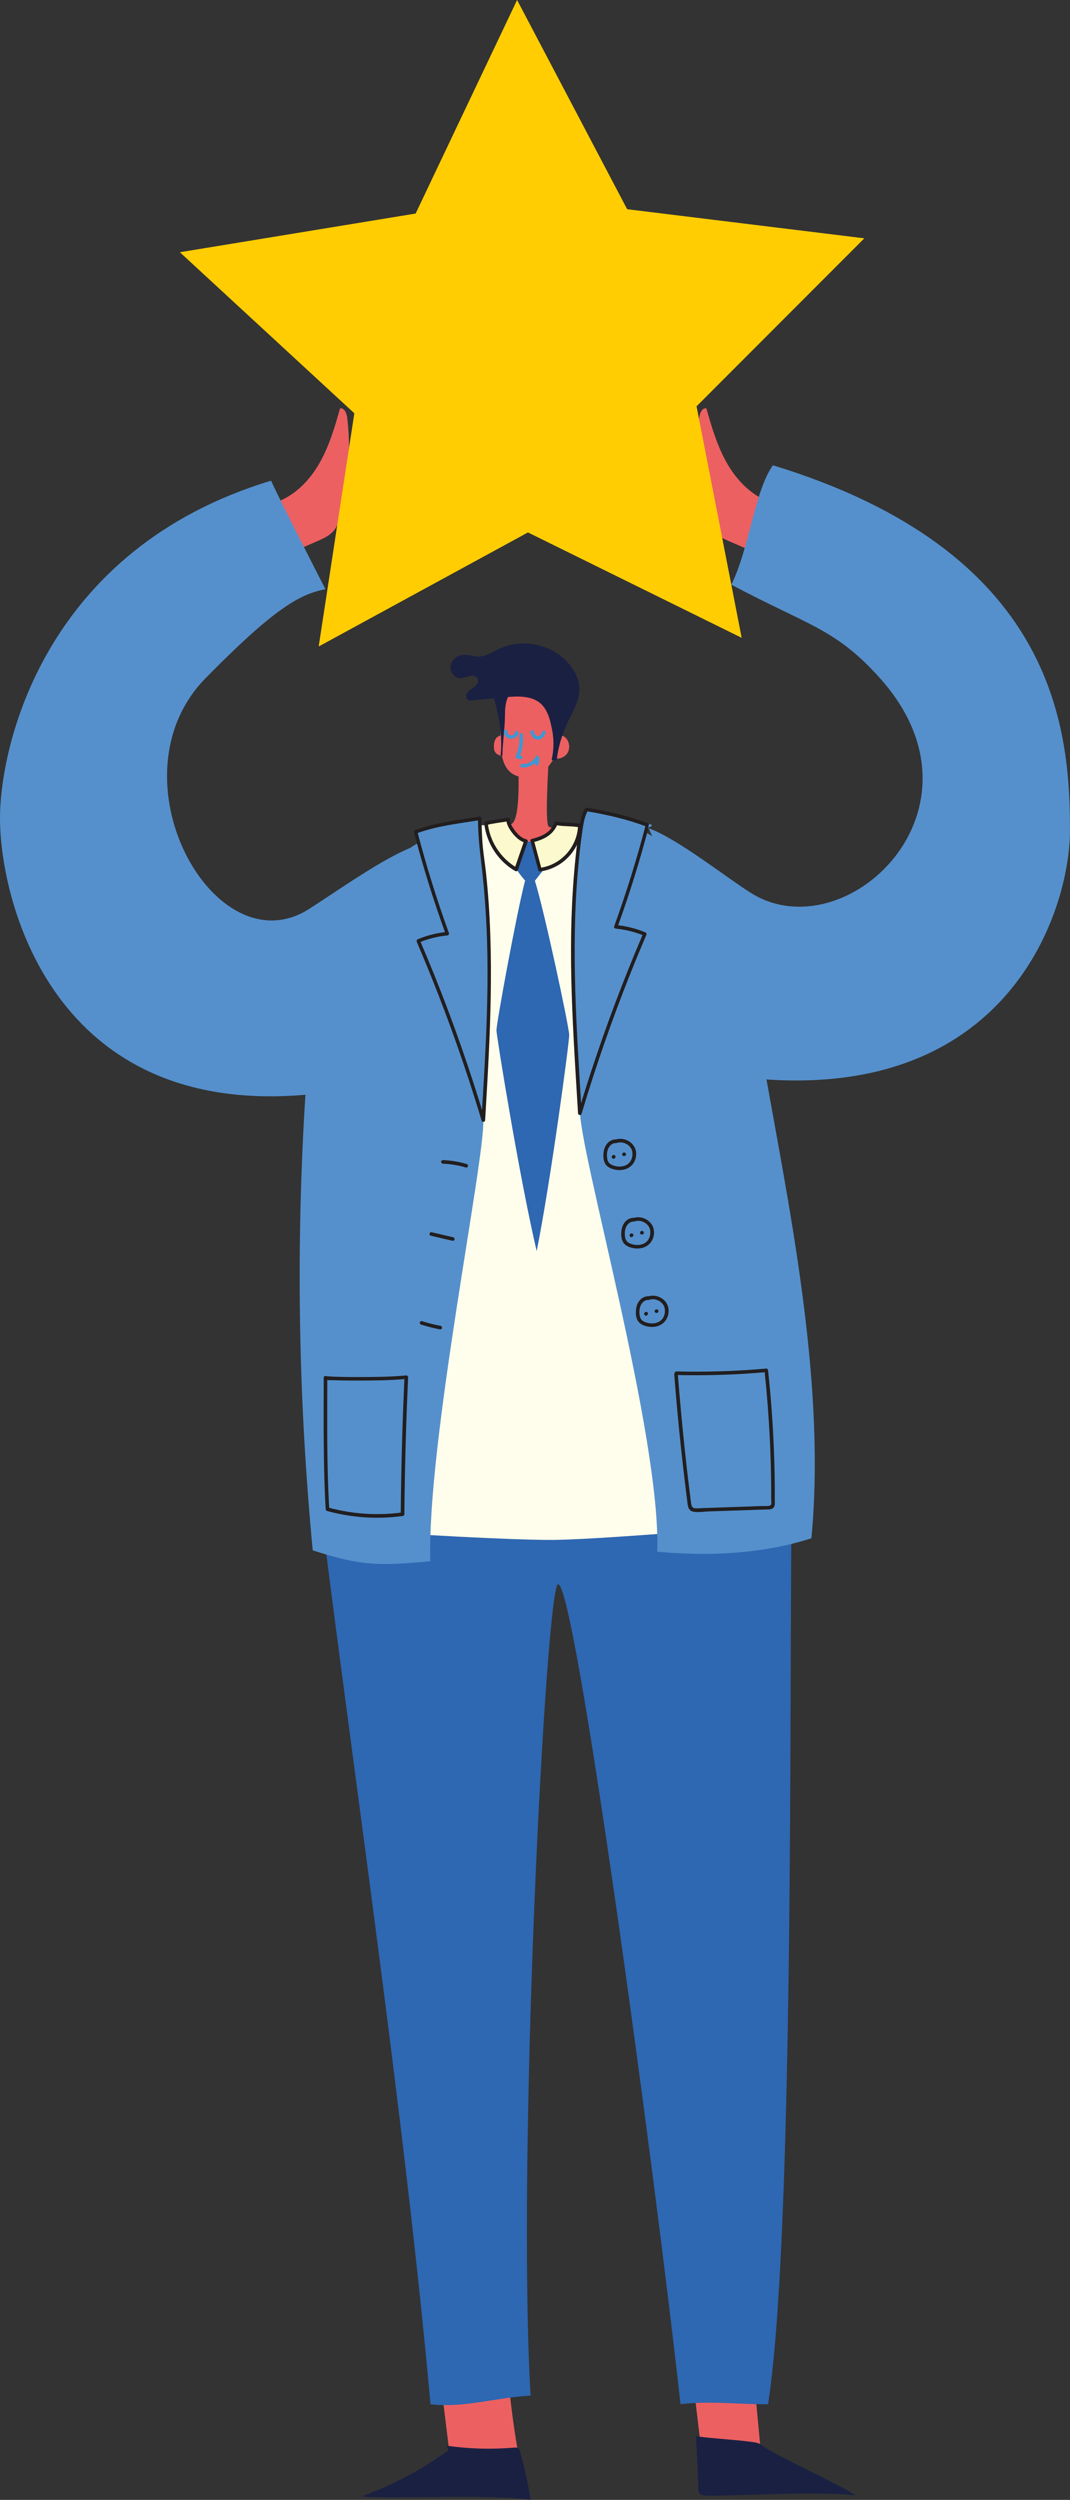 <svg width="155" height="362" viewBox="0 0 155 362" fill="none" xmlns="http://www.w3.org/2000/svg">
<rect x="0" y="0" width="155" height="362" fill="#333333" stroke="none"/>
<g clip-path="url(#clip0_222_29227)">
<path d="M111.982 72.86C109.178 72.015 106.935 69.824 105.446 67.307C103.956 64.79 103.119 61.947 102.324 59.129C101.679 59.037 101.361 59.865 101.286 60.509C100.717 65.292 101.077 70.176 102.324 74.825C102.5 75.477 102.701 76.146 103.102 76.69C103.722 77.526 104.718 77.978 105.68 78.396C106.467 78.739 107.253 79.081 108.04 79.416C108.182 79.474 108.333 79.541 108.484 79.525C108.76 79.491 108.936 79.215 109.07 78.964C110.158 76.89 111.246 74.825 112.325 72.751" fill="#ED6061"/>
<path d="M39.603 72.86C42.407 72.015 44.65 69.824 46.14 67.307C47.63 64.79 48.467 61.947 49.262 59.129C49.906 59.037 50.224 59.865 50.3 60.509C50.869 65.292 50.509 70.176 49.253 74.825C49.078 75.477 48.877 76.146 48.475 76.69C47.856 77.526 46.86 77.978 45.897 78.396C45.111 78.739 44.324 79.081 43.537 79.416C43.395 79.474 43.244 79.541 43.093 79.525C42.817 79.491 42.642 79.215 42.508 78.964C41.42 76.89 40.332 74.825 39.252 72.751" fill="#ED6061"/>
<path d="M63.539 342.382C64.033 346.404 64.527 350.418 65.012 354.441C65.029 354.574 65.046 354.708 65.129 354.817C65.246 354.967 65.456 354.992 65.648 355.018C67.121 355.168 68.611 355.319 70.084 355.168C71.758 355.001 73.515 354.474 75.047 355.151C74.243 350.51 73.683 345.827 73.381 341.128C70.176 341.504 66.962 341.889 63.757 342.265C63.924 342.307 64.091 342.349 64.267 342.391" fill="#ED6061"/>
<path d="M99.821 339.982C100.339 344.314 100.858 348.637 101.369 352.969C101.386 353.094 101.402 353.228 101.486 353.328C101.586 353.445 101.754 353.479 101.913 353.496C104.625 353.855 107.37 353.989 110.106 353.897C109.688 349.415 109.261 344.941 108.843 340.459C108.826 340.25 108.776 339.991 108.567 339.915C108.441 339.865 108.299 339.915 108.165 339.974C105.453 341.036 102.524 341.546 99.611 341.462" fill="#ED6061"/>
<path d="M45.94 214.507C51.028 255.658 58.661 306.868 62.36 348.161C67.499 348.687 71.181 347.266 76.864 346.898C74.83 312.078 79.09 230.028 80.823 229.426C83.233 228.589 94.691 313.115 98.582 348.152C102.734 347.625 107.077 348.194 111.262 348.152C115.505 320.766 114.099 225.922 114.853 210.652C101.955 209.599 90.046 208.654 77.341 211.137C73.843 211.823 70.395 212.776 66.871 213.37C59.975 214.541 52.852 214.323 46.04 212.743" fill="#2E67B2"/>
<path d="M75.006 109.453C75.123 111.293 75.424 118.283 74.211 119.237C73.483 119.805 72.504 119.906 71.591 120.048C68.202 120.575 64.971 122.046 62.352 124.262C66.201 125.5 70.344 125.324 74.378 125.132C79.776 124.873 85.175 124.614 90.573 124.363C89.644 122.741 87.619 122.189 85.811 121.712C83.685 121.143 81.584 120.483 79.517 119.713C78.889 119.479 79.425 111.201 79.559 108.424" fill="#ED6061"/>
<path d="M116.024 220.436C115.698 205.827 111.547 137.408 100.148 126.654C94.683 121.503 89.469 120.951 82.087 119.563C80.965 121.511 78.764 122.791 76.513 122.791C74.261 122.791 72.052 121.536 70.922 119.596C67.097 118.743 58.134 123.242 54.284 127.867C50.442 132.491 49.162 136.321 47.337 142.041C42.86 156.064 45.454 212.877 45.94 221.281C45.94 221.281 72.211 223.087 80.388 222.987C88.565 222.886 116.024 220.428 116.024 220.428V220.436Z" fill="#FFFDEB"/>
<path d="M80.062 100.581C80.012 99.443 79.032 98.482 77.919 98.256C76.806 98.03 75.626 98.448 74.756 99.184C72.488 101.099 72.421 104.503 72.538 107.471C72.596 108.968 72.714 110.615 73.776 111.677C75.341 113.241 78.212 112.547 79.585 110.808C80.957 109.068 81.183 106.71 81.192 104.503C81.192 102.947 81.075 101.275 80.095 100.071" fill="#ED6061"/>
<path d="M73.265 106.76C72.955 106.376 72.302 106.443 71.959 106.802C71.616 107.162 71.532 107.688 71.549 108.182C71.557 108.424 71.591 108.667 71.708 108.876C72.051 109.47 72.88 109.503 73.558 109.47C73.691 109.47 73.85 109.445 73.942 109.344C74.06 109.21 74.018 109.01 73.968 108.842C73.733 108.082 73.507 107.321 73.273 106.551" fill="#ED6061"/>
<path d="M80.002 107.036C80.236 106.334 81.299 106.284 81.86 106.769C82.529 107.346 82.655 108.458 82.119 109.169C81.583 109.879 80.479 110.072 79.742 109.587C79.809 108.625 79.876 107.672 79.935 106.71" fill="#ED6061"/>
<path d="M79.902 105.314C80.262 106.869 80.27 108.5 79.902 110.055C80.144 110.072 80.387 110.097 80.63 110.114C80.864 108.199 81.408 106.325 82.237 104.586C82.965 103.056 83.927 101.542 83.927 99.845C83.927 98.523 83.333 97.252 82.496 96.224C80.144 93.347 75.767 92.344 72.403 93.916C71.357 94.409 70.336 95.129 69.181 95.078C68.603 95.053 68.043 94.827 67.465 94.802C66.536 94.76 65.557 95.329 65.306 96.232C65.055 97.127 65.749 98.214 66.687 98.222C67.147 98.222 67.565 97.997 68.009 97.896C68.453 97.796 69.022 97.888 69.206 98.298C69.382 98.699 69.114 99.159 68.771 99.427C68.436 99.703 68.017 99.887 67.749 100.229C67.482 100.572 67.448 101.166 67.825 101.367C68.009 101.467 68.227 101.45 68.427 101.425C70.009 101.275 71.599 101.124 73.181 100.965C75.073 100.781 77.257 100.706 78.546 102.103C79.316 102.93 79.684 104.185 79.893 105.297" fill="#1A2042"/>
<path d="M71.549 101.141C72.202 103.374 72.838 106.359 72.52 109.369C72.662 109.369 72.478 109.369 72.779 109.453C72.804 107.513 73.122 105.656 73.147 103.708C73.156 102.755 73.181 101.76 73.608 100.907" fill="#1A2042"/>
<path d="M72.989 105.916C72.989 106.116 73.056 106.317 73.165 106.484C73.274 106.652 73.433 106.794 73.609 106.877C73.701 106.919 73.793 106.953 73.885 106.969C74.01 106.986 74.128 106.986 74.253 106.969C74.454 106.936 74.638 106.827 74.78 106.702C74.948 106.56 75.073 106.351 75.115 106.133C75.132 106.066 75.124 105.999 75.09 105.933C75.057 105.882 74.998 105.824 74.931 105.815C74.805 105.79 74.638 105.857 74.613 105.999C74.605 106.05 74.588 106.1 74.571 106.15L74.596 106.091C74.571 106.158 74.529 106.217 74.487 106.275L74.529 106.225C74.487 106.284 74.429 106.334 74.379 106.376L74.429 106.334C74.37 106.384 74.303 106.418 74.228 106.451L74.287 106.426C74.22 106.451 74.153 106.476 74.077 106.484H74.144C74.077 106.484 74.019 106.484 73.952 106.476H74.019C73.952 106.476 73.885 106.459 73.826 106.434L73.885 106.459C73.818 106.434 73.759 106.392 73.701 106.351L73.751 106.392C73.692 106.342 73.634 106.292 73.592 106.234L73.634 106.284C73.592 106.225 73.55 106.167 73.525 106.1L73.55 106.158C73.525 106.091 73.5 106.024 73.492 105.949V106.016C73.492 106.016 73.492 105.958 73.492 105.924C73.492 105.79 73.374 105.657 73.232 105.665C73.09 105.673 72.973 105.782 72.973 105.924L72.989 105.916Z" fill="#4097D2"/>
<path d="M76.83 106.083C76.947 106.459 77.148 106.852 77.525 107.02C77.725 107.112 77.951 107.145 78.169 107.078C78.362 107.02 78.537 106.903 78.671 106.752C78.822 106.585 78.931 106.392 79.031 106.192C79.09 106.066 79.065 105.907 78.939 105.841C78.822 105.782 78.646 105.807 78.588 105.932C78.554 106.008 78.512 106.083 78.47 106.15C78.445 106.183 78.428 106.225 78.403 106.259C78.395 106.275 78.378 106.292 78.37 106.309C78.37 106.309 78.362 106.326 78.353 106.334C78.345 106.342 78.32 106.376 78.353 106.342C78.353 106.342 78.336 106.359 78.336 106.367C78.32 106.384 78.311 106.392 78.295 106.409C78.269 106.434 78.236 106.459 78.211 106.484C78.186 106.509 78.228 106.476 78.228 106.468C78.228 106.468 78.211 106.484 78.203 106.484C78.186 106.493 78.169 106.501 78.161 106.518C78.127 106.543 78.085 106.56 78.052 106.576L78.111 106.551C78.052 106.576 78.002 106.593 77.943 106.593H78.01C77.96 106.593 77.91 106.593 77.859 106.585H77.926C77.868 106.585 77.809 106.568 77.759 106.551L77.817 106.576C77.759 106.551 77.709 106.526 77.659 106.493C77.633 106.476 77.642 106.484 77.675 106.509C77.675 106.509 77.659 106.501 77.65 106.493C77.642 106.484 77.625 106.476 77.617 106.468C77.592 106.451 77.575 106.426 77.558 106.401C77.55 106.384 77.533 106.376 77.525 106.359L77.55 106.392C77.55 106.392 77.541 106.376 77.533 106.367C77.516 106.342 77.499 106.317 77.483 106.284C77.449 106.225 77.424 106.167 77.391 106.108L77.416 106.167C77.382 106.091 77.357 106.016 77.341 105.941C77.299 105.807 77.156 105.715 77.022 105.757C76.888 105.799 76.796 105.941 76.838 106.075L76.83 106.083Z" fill="#4097D2"/>
<path d="M75.231 106.409C75.206 106.685 75.231 106.969 75.231 107.245C75.231 107.371 75.231 107.505 75.215 107.63C75.198 107.755 75.189 107.881 75.173 107.99C75.089 108.5 74.93 109.01 74.712 109.461C74.637 109.62 74.704 109.787 74.871 109.846C75.047 109.904 75.24 109.938 75.432 109.938C75.566 109.938 75.7 109.821 75.692 109.679C75.683 109.537 75.574 109.419 75.432 109.419C75.273 109.419 75.173 109.403 75.014 109.353L75.173 109.737C75.415 109.236 75.6 108.7 75.683 108.14C75.725 107.856 75.758 107.571 75.758 107.287C75.758 107.003 75.733 106.71 75.758 106.417C75.775 106.284 75.633 106.15 75.499 106.158C75.348 106.158 75.256 106.275 75.24 106.417L75.231 106.409Z" fill="#4097D2"/>
<path d="M75.626 111.15C76.379 111.192 77.149 110.874 77.668 110.331C77.818 110.18 77.944 110.005 78.053 109.821L77.576 109.762C77.576 109.762 77.592 109.821 77.584 109.821V109.796C77.584 109.796 77.584 109.812 77.584 109.829C77.584 109.863 77.584 109.904 77.584 109.938C77.584 110.013 77.584 110.088 77.584 110.155C77.584 110.155 77.584 110.222 77.584 110.18C77.584 110.139 77.584 110.197 77.584 110.205C77.584 110.247 77.567 110.281 77.559 110.323C77.542 110.398 77.517 110.465 77.492 110.532C77.442 110.657 77.542 110.824 77.676 110.849C77.827 110.883 77.944 110.808 77.994 110.665C78.12 110.331 78.145 109.971 78.078 109.62C78.061 109.52 77.952 109.445 77.86 109.436C77.76 109.419 77.651 109.47 77.601 109.562C77.559 109.637 77.517 109.704 77.467 109.771C77.467 109.779 77.45 109.787 77.45 109.796C77.425 109.838 77.45 109.779 77.459 109.779C77.459 109.779 77.425 109.812 77.425 109.821C77.4 109.854 77.366 109.888 77.341 109.921C77.283 109.98 77.224 110.038 77.166 110.097C77.132 110.122 77.099 110.147 77.073 110.18C77.065 110.189 77.032 110.205 77.09 110.172C77.09 110.172 77.073 110.18 77.073 110.189C77.057 110.206 77.032 110.222 77.015 110.231C76.881 110.323 76.73 110.406 76.58 110.473C76.538 110.49 76.588 110.473 76.597 110.473C76.597 110.473 76.571 110.481 76.563 110.481C76.546 110.481 76.529 110.498 76.513 110.498C76.471 110.515 76.429 110.532 76.387 110.54C76.312 110.565 76.228 110.582 76.144 110.599C76.103 110.607 76.044 110.599 76.002 110.624C76.002 110.624 76.069 110.624 76.019 110.624C76.011 110.624 75.994 110.624 75.986 110.624C75.96 110.624 75.935 110.624 75.91 110.624C75.818 110.624 75.718 110.624 75.617 110.624C75.483 110.624 75.349 110.749 75.358 110.883C75.358 111.033 75.475 111.134 75.617 111.142L75.626 111.15Z" fill="#4097D2"/>
<path d="M64.964 354.825C61.122 357.618 56.879 359.868 52.418 361.482C54.351 361.983 70.738 361.097 76.865 361.992C76.496 359.642 75.986 357.317 75.342 355.026C75.291 354.842 75.224 354.633 75.065 354.524C74.89 354.399 74.664 354.415 74.446 354.432C71.199 354.708 67.926 354.616 64.704 354.156" fill="#1A2042"/>
<path d="M100.834 352.802C100.951 355.335 101.06 357.869 101.177 360.403C101.185 360.67 101.211 360.963 101.411 361.139C101.554 361.264 101.746 361.306 101.93 361.339C103.604 361.624 118.811 360.604 123.984 361.381C120.879 359.358 114.016 356.431 110.743 354.365C110.501 354.215 110.291 353.997 110.024 353.872C109.705 353.721 109.346 353.671 108.994 353.621C106.182 353.236 103.646 353.17 100.834 352.785" fill="#1A2042"/>
<path d="M69.122 119.195C60.36 120.048 53.053 126.855 49.27 134.799C45.487 142.743 44.642 151.732 44.123 160.513C42.876 181.828 43.269 203.244 45.303 224.5C52.367 226.775 54.836 226.775 62.343 226.081C61.791 209.222 70.269 167.855 70.009 162.21C69.566 152.577 68.612 123.895 69.332 119.922" fill="#5590CC"/>
<path d="M69.508 118.492C66.646 118.961 62.938 119.421 60.227 120.449C61.524 125.433 63.055 130.35 64.813 135.192C63.365 135.326 61.942 135.677 60.603 136.245C64.236 144.708 67.374 153.38 70.01 162.202C70.839 148.237 71.6 136.722 69.709 122.866C69.584 121.946 69.5 119.488 69.5 118.492" fill="#5590CC"/>
<path d="M69.44 118.25C66.335 118.76 63.129 119.095 60.158 120.207C60.024 120.257 59.941 120.382 59.974 120.525C61.271 125.508 62.803 130.425 64.561 135.267L64.812 134.941C63.339 135.083 61.907 135.434 60.535 136.003C60.367 136.07 60.309 136.212 60.376 136.388C63.196 142.977 65.732 149.692 67.959 156.507C68.586 158.422 69.189 160.345 69.766 162.277C69.85 162.561 70.26 162.494 70.277 162.21C70.988 150.244 71.691 138.261 70.394 126.303C70.235 124.848 69.984 123.393 69.883 121.938C69.808 120.792 69.766 119.646 69.758 118.501C69.758 118.166 69.239 118.166 69.239 118.501C69.239 120.725 69.465 122.899 69.733 125.107C70.084 128.092 70.327 131.094 70.469 134.096C70.746 139.958 70.62 145.829 70.335 151.69C70.168 155.203 69.95 158.706 69.741 162.21L70.252 162.143C68.176 155.219 65.799 148.396 63.113 141.681C62.368 139.816 61.598 137.968 60.811 136.12L60.652 136.505C61.974 135.953 63.364 135.602 64.787 135.459C64.937 135.443 65.096 135.301 65.038 135.133C63.28 130.292 61.748 125.375 60.451 120.391L60.267 120.708C63.238 119.596 66.444 119.262 69.549 118.752C69.875 118.702 69.741 118.2 69.415 118.25H69.44Z" fill="#221E1F"/>
<path d="M84.907 117.598C93.67 118.451 100.977 125.258 104.76 133.202C108.542 141.146 109.865 149.859 111.43 158.522C114.845 177.48 119.573 201.487 117.54 222.753C110.476 225.027 102.717 225.395 95.21 224.701C95.763 207.843 83.752 166.266 84.012 160.621C84.456 150.988 85.41 122.306 84.69 118.334" fill="#5590CC"/>
<path d="M84.991 117.213C87.853 117.681 91.092 118.442 93.803 119.471C92.506 124.455 90.975 129.372 89.217 134.214C90.665 134.347 92.088 134.707 93.427 135.267C89.795 143.73 86.656 152.401 84.02 161.223C83.191 147.259 82.187 134.548 84.078 120.692C84.204 119.772 84.53 117.907 84.999 117.213" fill="#5590CC"/>
<path d="M84.923 117.464C87.911 117.957 90.89 118.651 93.736 119.722L93.552 119.404C92.254 124.388 90.723 129.305 88.965 134.147C88.907 134.322 89.066 134.456 89.216 134.473C90.647 134.615 92.028 134.966 93.351 135.518L93.192 135.133C90.363 141.731 87.827 148.454 85.592 155.278C84.956 157.226 84.345 159.183 83.751 161.148L84.262 161.215C83.55 149.341 82.671 137.433 83.76 125.55C83.91 123.894 84.086 122.239 84.329 120.591C84.479 119.538 84.622 118.25 85.207 117.33C85.392 117.046 84.94 116.787 84.755 117.071C84.228 117.89 84.069 118.969 83.91 119.914C83.684 121.244 83.542 122.598 83.4 123.936C83.082 126.922 82.889 129.924 82.789 132.926C82.596 138.913 82.805 144.909 83.124 150.888C83.308 154.333 83.525 157.77 83.734 161.215C83.751 161.499 84.161 161.575 84.245 161.282C86.287 154.458 88.63 147.718 91.267 141.104C92.028 139.189 92.815 137.282 93.627 135.393C93.702 135.225 93.644 135.083 93.468 135.008C92.095 134.439 90.664 134.088 89.191 133.946L89.442 134.272C91.2 129.43 92.731 124.513 94.029 119.529C94.071 119.387 93.978 119.262 93.845 119.212C91.007 118.141 88.028 117.447 85.032 116.954C84.705 116.904 84.563 117.397 84.898 117.456L84.923 117.464Z" fill="#221E1F"/>
<path d="M76.052 127.565C74.839 132.215 71.901 148.229 71.918 149.215C71.926 150.01 75.216 170.413 77.743 181.167C79.743 171.241 82.489 150.812 82.455 149.859C82.405 148.538 78.84 131.847 77.484 127.54" fill="#2E67B2"/>
<path d="M76.069 121.821C75.55 122.807 75.09 123.819 74.689 124.865C74.613 125.065 74.529 125.291 74.588 125.5C74.621 125.625 74.689 125.734 74.764 125.835C75.191 126.462 75.668 127.064 76.17 127.632C76.496 127.557 76.831 127.566 77.157 127.649C77.224 127.666 77.291 127.683 77.35 127.666C77.409 127.649 77.45 127.599 77.484 127.549C77.886 127.03 78.287 126.52 78.689 126.002C78.731 125.952 78.773 125.893 78.781 125.826C78.781 125.776 78.773 125.726 78.756 125.676C78.379 124.421 78.003 123.167 77.635 121.904C76.982 121.888 76.337 121.871 75.684 121.854" fill="#2E67B2"/>
<path d="M73.608 118.668C72.712 118.819 71.29 118.994 70.402 119.212C70.695 121.963 72.369 124.53 74.779 125.901C75.248 124.53 75.725 123.159 76.194 121.787C74.93 121.503 73.608 119.588 73.608 118.668Z" fill="#FCF9CE"/>
<path d="M73.541 118.426C72.47 118.601 71.39 118.718 70.336 118.969C70.235 118.994 70.135 119.111 70.143 119.22C70.386 121.436 71.457 123.535 73.114 125.023C73.583 125.45 74.093 125.818 74.646 126.136C74.796 126.219 74.972 126.136 75.031 125.977C75.499 124.605 75.977 123.234 76.445 121.862C76.487 121.737 76.395 121.578 76.261 121.545C75.583 121.386 75.031 120.842 74.621 120.307C74.278 119.864 73.867 119.237 73.859 118.668C73.859 118.334 73.332 118.334 73.34 118.668C73.349 119.387 73.8 120.09 74.219 120.633C74.696 121.244 75.34 121.854 76.119 122.038L75.935 121.72C75.466 123.092 74.989 124.463 74.52 125.835L74.905 125.676C73.097 124.639 71.708 122.924 71.047 120.951C70.855 120.391 70.729 119.805 70.662 119.212L70.469 119.463C71.524 119.212 72.604 119.095 73.675 118.919C73.817 118.894 73.892 118.727 73.859 118.601C73.817 118.451 73.675 118.401 73.541 118.417V118.426Z" fill="#221E1F"/>
<path d="M77.098 121.729C77.474 123.133 77.851 124.53 78.228 125.935C79.776 125.726 81.24 124.965 82.287 123.811C83.333 122.657 83.96 121.127 84.019 119.571C83.283 119.362 81.299 119.404 80.563 119.203C80.044 120.616 78.83 121.311 77.106 121.737" fill="#FCF9CE"/>
<path d="M76.846 121.796C77.223 123.2 77.6 124.597 77.976 126.002C78.018 126.152 78.16 126.202 78.294 126.186C80.822 125.835 82.973 124.078 83.852 121.695C84.103 121.01 84.245 120.29 84.27 119.571C84.27 119.463 84.186 119.354 84.078 119.32C83.517 119.17 82.906 119.162 82.328 119.128C81.751 119.095 81.165 119.095 80.621 118.952C80.479 118.911 80.353 119.003 80.303 119.136C80.069 119.755 79.65 120.274 79.106 120.642C78.478 121.068 77.75 121.302 77.022 121.486C76.696 121.57 76.838 122.072 77.156 121.988C77.951 121.787 78.763 121.511 79.433 121.035C80.06 120.591 80.521 119.989 80.797 119.27L80.479 119.454C81.04 119.605 81.65 119.613 82.228 119.647C82.805 119.68 83.391 119.68 83.935 119.822L83.743 119.571C83.642 121.963 82.194 124.129 80.027 125.14C79.433 125.416 78.796 125.6 78.144 125.684L78.462 125.868C78.085 124.463 77.709 123.067 77.332 121.662C77.248 121.336 76.746 121.478 76.83 121.796H76.846Z" fill="#221E1F"/>
<path d="M60.017 122.565C55.782 124.053 48.5 129.263 44.751 131.638C31.05 140.351 15.693 112.539 29.795 98.189C39.738 88.079 43.42 86.039 47.144 85.32C47.144 85.32 40.675 72.726 39.269 69.607C6.377 79.533 0 107.99 0 118.493C0 130.668 8.018 163.949 48.207 158.062C50.668 143.989 54.367 135.685 60.017 122.557" fill="#5590CC"/>
<path d="M93.803 119.872C98.038 121.361 104.951 126.88 108.7 129.255C122.401 137.968 144.496 117.18 127.456 98.189C121.053 91.048 117.228 90.655 105.938 84.667C108.541 79.466 109.294 71.112 111.964 67.374C152.681 79.817 154.999 105.18 154.999 120.182C154.999 132.357 145.425 161.566 105.244 155.688C102.783 141.614 99.703 133.243 94.054 120.115C93.945 119.864 93.853 119.529 94.062 119.354C94.271 119.178 94.573 119.68 94.296 119.68" fill="#5590CC"/>
<path d="M46.893 199.506C46.893 205.852 46.81 212.208 47.178 218.546C47.178 218.663 47.253 218.764 47.37 218.797C50.961 219.784 54.702 220.026 58.385 219.525C58.493 219.508 58.577 219.374 58.577 219.274C58.636 212.659 58.82 206.045 59.121 199.43C59.121 199.296 58.995 199.154 58.861 199.171C56.535 199.388 54.191 199.405 51.856 199.405C50.81 199.405 49.772 199.405 48.726 199.363C48.383 199.355 48.04 199.338 47.688 199.313C47.58 199.313 47.471 199.288 47.37 199.288C47.278 199.288 47.211 199.204 47.329 199.313C47.086 199.087 46.718 199.455 46.96 199.681C47.245 199.94 48.007 199.848 48.35 199.865C49.396 199.907 50.434 199.915 51.48 199.915C53.932 199.915 56.409 199.907 58.853 199.681L58.594 199.422C58.292 206.028 58.108 212.643 58.05 219.265L58.242 219.015C54.652 219.5 50.994 219.249 47.504 218.287L47.697 218.538C47.32 212.199 47.404 205.844 47.412 199.497C47.412 199.163 46.893 199.163 46.893 199.497V199.506Z" fill="#221E1F"/>
<path d="M97.671 199.021C97.947 202.6 98.273 206.17 98.658 209.741C98.843 211.505 99.052 213.27 99.261 215.034C99.37 215.929 99.479 216.832 99.596 217.727C99.671 218.27 99.797 218.772 100.408 218.898C101.119 219.048 101.973 218.881 102.701 218.864C103.613 218.831 104.517 218.806 105.429 218.772C107.245 218.714 109.061 218.647 110.878 218.588C111.355 218.571 111.999 218.647 112.183 218.086C112.284 217.794 112.233 217.426 112.233 217.125C112.233 216.656 112.233 216.197 112.233 215.728C112.233 213.972 112.192 212.208 112.125 210.452C111.982 206.438 111.689 202.432 111.263 198.435C111.246 198.301 111.154 198.159 111.003 198.176C106.676 198.561 102.324 198.703 97.981 198.594C97.646 198.594 97.646 199.104 97.981 199.113C102.324 199.213 106.676 199.079 111.003 198.694L110.744 198.435C111.087 201.671 111.346 204.916 111.505 208.16C111.589 209.816 111.648 211.48 111.681 213.136C111.698 213.864 111.706 214.599 111.715 215.327C111.715 215.728 111.715 216.121 111.715 216.523C111.715 216.723 111.715 216.924 111.715 217.116C111.715 217.309 111.773 217.643 111.715 217.836C111.589 218.187 110.894 218.061 110.585 218.078C110.183 218.095 109.781 218.103 109.371 218.12C108.492 218.153 107.622 218.178 106.743 218.212C105.128 218.27 103.513 218.321 101.897 218.379C101.521 218.396 101.127 218.429 100.751 218.413C100.156 218.387 100.148 217.911 100.081 217.434C99.981 216.64 99.88 215.837 99.78 215.043C99.579 213.379 99.386 211.714 99.211 210.042C98.817 206.379 98.483 202.7 98.19 199.029C98.165 198.694 97.646 198.694 97.671 199.029V199.021Z" fill="#221E1F"/>
<path d="M64.16 168.515C65.29 168.557 66.386 168.741 67.475 169.059C67.608 169.101 67.759 169.009 67.793 168.875C67.826 168.741 67.751 168.599 67.608 168.557C66.487 168.231 65.324 168.039 64.16 167.988C64.026 167.988 63.892 168.114 63.901 168.248C63.901 168.39 64.018 168.498 64.16 168.507V168.515Z" fill="#221E1F"/>
<path d="M62.411 178.943C63.449 179.185 64.486 179.428 65.524 179.67C65.658 179.704 65.809 179.629 65.842 179.487C65.876 179.353 65.8 179.202 65.658 179.169C64.62 178.926 63.583 178.684 62.545 178.441C62.411 178.408 62.26 178.483 62.227 178.625C62.193 178.759 62.269 178.91 62.411 178.943Z" fill="#221E1F"/>
<path d="M61.005 191.812C61.892 192.097 62.796 192.322 63.708 192.498C63.842 192.523 63.992 192.465 64.026 192.314C64.051 192.189 63.984 192.021 63.842 191.996C62.929 191.829 62.026 191.595 61.138 191.311C61.013 191.269 60.846 191.361 60.82 191.495C60.787 191.637 60.862 191.771 61.005 191.812Z" fill="#221E1F"/>
<path d="M89.25 164.995C88.731 164.97 88.229 165.246 87.911 165.647C87.568 166.082 87.426 166.642 87.409 167.194C87.392 167.679 87.451 168.223 87.744 168.624C88.053 169.059 88.606 169.276 89.116 169.377C90.112 169.577 91.192 169.301 91.769 168.423C92.255 167.687 92.305 166.651 91.794 165.915C91.225 165.087 90.079 164.685 89.125 165.037C88.991 165.087 88.907 165.212 88.94 165.354C88.974 165.48 89.125 165.589 89.258 165.538C89.342 165.505 89.426 165.48 89.518 165.463C89.635 165.438 89.652 165.438 89.769 165.43C89.978 165.421 90.104 165.43 90.288 165.48C90.472 165.53 90.598 165.572 90.757 165.664C90.932 165.764 91.041 165.839 91.175 165.982C91.301 166.115 91.393 166.232 91.476 166.408C91.501 166.467 91.527 166.525 91.552 166.609C91.577 166.692 91.602 166.793 91.61 166.885C91.61 166.834 91.61 166.918 91.61 166.926C91.61 166.943 91.61 166.96 91.61 166.977C91.61 167.018 91.61 167.069 91.61 167.11C91.61 167.152 91.61 167.202 91.61 167.244C91.61 167.269 91.61 167.294 91.61 167.328C91.61 167.336 91.602 167.411 91.61 167.37C91.594 167.462 91.577 167.545 91.552 167.637C91.543 167.679 91.527 167.721 91.51 167.763C91.51 167.779 91.501 167.796 91.493 167.813C91.493 167.83 91.476 167.846 91.476 167.863C91.485 167.846 91.476 167.846 91.476 167.88C91.443 167.955 91.401 168.03 91.359 168.106C91.309 168.189 91.259 168.256 91.217 168.306C91.083 168.465 90.966 168.565 90.807 168.657C90.447 168.866 90.045 168.942 89.635 168.925C89.225 168.908 88.765 168.791 88.405 168.557C88.078 168.34 87.97 167.947 87.936 167.587C87.894 167.102 87.945 166.584 88.196 166.157C88.304 165.973 88.455 165.806 88.631 165.697C88.832 165.572 89.024 165.513 89.25 165.522C89.392 165.522 89.51 165.396 89.51 165.262C89.51 165.12 89.392 165.012 89.25 165.003V164.995Z" fill="#221E1F"/>
<path d="M89.059 167.721C89.059 167.721 89.084 167.696 89.092 167.687C89.117 167.662 89.134 167.637 89.142 167.604C89.159 167.57 89.168 167.537 89.168 167.503C89.168 167.47 89.168 167.436 89.142 167.403C89.134 167.37 89.117 167.344 89.092 167.319L89.042 167.278C89.042 167.278 88.958 167.244 88.908 167.244H88.841C88.799 167.269 88.757 167.286 88.724 167.319C88.716 167.328 88.699 167.344 88.691 167.353C88.665 167.378 88.649 167.403 88.64 167.436C88.624 167.47 88.615 167.503 88.615 167.537C88.615 167.57 88.615 167.604 88.64 167.637C88.649 167.671 88.665 167.696 88.691 167.721L88.741 167.763C88.741 167.763 88.825 167.796 88.875 167.796H88.942C88.984 167.771 89.025 167.754 89.059 167.721Z" fill="#221E1F"/>
<path d="M90.422 166.893H90.388C90.388 166.893 90.321 166.893 90.288 166.918C90.254 166.926 90.229 166.943 90.204 166.968C90.179 166.993 90.162 167.018 90.154 167.052C90.137 167.085 90.129 167.119 90.129 167.152V167.219C90.154 167.261 90.171 167.303 90.204 167.336L90.254 167.378C90.254 167.378 90.338 167.411 90.388 167.411H90.422C90.422 167.411 90.489 167.411 90.522 167.386C90.556 167.378 90.581 167.361 90.606 167.336C90.631 167.311 90.648 167.286 90.656 167.253C90.673 167.219 90.681 167.186 90.681 167.152V167.085C90.656 167.043 90.639 167.002 90.606 166.968L90.556 166.926C90.556 166.926 90.472 166.893 90.422 166.893Z" fill="#221E1F"/>
<path d="M91.836 176.351C91.317 176.326 90.815 176.601 90.497 177.003C90.154 177.438 90.011 177.998 89.995 178.55C89.978 179.035 90.037 179.578 90.33 179.98C90.639 180.415 91.192 180.632 91.702 180.732C92.698 180.933 93.778 180.657 94.355 179.779C94.841 179.043 94.891 178.006 94.38 177.27C93.811 176.443 92.665 176.041 91.71 176.392C91.577 176.443 91.493 176.568 91.526 176.71C91.56 176.836 91.71 176.944 91.844 176.894C91.928 176.861 92.012 176.836 92.104 176.819C92.221 176.794 92.238 176.794 92.355 176.785C92.564 176.777 92.69 176.785 92.874 176.836C93.058 176.886 93.183 176.928 93.343 177.02C93.518 177.12 93.627 177.195 93.761 177.337C93.886 177.471 93.979 177.588 94.062 177.764C94.087 177.822 94.112 177.881 94.138 177.965C94.163 178.048 94.188 178.148 94.196 178.24C94.196 178.19 94.196 178.274 94.196 178.282C94.196 178.299 94.196 178.316 94.196 178.332C94.196 178.374 94.196 178.424 94.196 178.466C94.196 178.508 94.196 178.558 94.196 178.6C94.196 178.625 94.196 178.65 94.196 178.684C94.196 178.692 94.188 178.767 94.196 178.725C94.18 178.817 94.163 178.901 94.138 178.993C94.129 179.035 94.112 179.077 94.096 179.119C94.096 179.135 94.087 179.152 94.079 179.169C94.079 179.185 94.062 179.202 94.062 179.219C94.071 179.202 94.062 179.202 94.062 179.236C94.029 179.311 93.987 179.386 93.945 179.461C93.895 179.545 93.845 179.612 93.803 179.662C93.669 179.821 93.552 179.921 93.393 180.013C93.033 180.222 92.631 180.298 92.221 180.281C91.811 180.264 91.351 180.147 90.991 179.913C90.664 179.695 90.555 179.302 90.522 178.943C90.48 178.458 90.53 177.939 90.781 177.513C91.007 177.128 91.401 176.861 91.836 176.877C91.978 176.877 92.096 176.752 92.096 176.618C92.096 176.476 91.978 176.367 91.836 176.359V176.351Z" fill="#221E1F"/>
<path d="M91.645 179.077C91.645 179.077 91.67 179.052 91.678 179.043C91.703 179.018 91.72 178.993 91.728 178.96C91.745 178.926 91.754 178.893 91.754 178.859C91.754 178.826 91.754 178.792 91.728 178.759C91.72 178.726 91.703 178.7 91.678 178.675L91.628 178.634C91.628 178.634 91.544 178.6 91.494 178.6H91.427C91.385 178.625 91.343 178.642 91.31 178.675C91.302 178.684 91.285 178.7 91.276 178.709C91.251 178.734 91.235 178.759 91.226 178.792C91.21 178.826 91.201 178.859 91.201 178.893C91.201 178.926 91.201 178.96 91.226 178.993C91.235 179.027 91.251 179.052 91.276 179.077L91.327 179.119C91.327 179.119 91.41 179.152 91.461 179.152H91.528C91.569 179.127 91.611 179.11 91.645 179.077Z" fill="#221E1F"/>
<path d="M93.008 178.249H92.974C92.974 178.249 92.907 178.249 92.874 178.274C92.84 178.282 92.815 178.299 92.79 178.324C92.765 178.349 92.748 178.374 92.74 178.408C92.723 178.441 92.715 178.475 92.715 178.508V178.575C92.74 178.617 92.757 178.659 92.79 178.692L92.84 178.734C92.84 178.734 92.924 178.767 92.974 178.767H93.008C93.008 178.767 93.075 178.767 93.108 178.742C93.142 178.734 93.167 178.717 93.192 178.692C93.217 178.667 93.234 178.642 93.242 178.608C93.259 178.575 93.267 178.541 93.267 178.508V178.441C93.242 178.399 93.225 178.357 93.192 178.324L93.142 178.282C93.142 178.282 93.058 178.249 93.008 178.249Z" fill="#221E1F"/>
<path d="M93.953 187.706C93.434 187.681 92.932 187.957 92.614 188.359C92.271 188.794 92.129 189.354 92.112 189.906C92.095 190.391 92.154 190.934 92.447 191.336C92.756 191.77 93.309 191.988 93.819 192.088C94.815 192.289 95.895 192.013 96.472 191.135C96.958 190.399 97.008 189.362 96.498 188.626C95.928 187.798 94.782 187.397 93.828 187.748C93.694 187.798 93.61 187.924 93.644 188.066C93.677 188.191 93.828 188.3 93.962 188.25C94.045 188.217 94.129 188.191 94.221 188.175C94.338 188.15 94.355 188.15 94.472 188.141C94.681 188.133 94.807 188.141 94.991 188.191C95.175 188.242 95.301 188.283 95.46 188.375C95.635 188.476 95.744 188.551 95.878 188.693C96.004 188.827 96.096 188.944 96.18 189.12C96.205 189.178 96.23 189.237 96.255 189.32C96.28 189.404 96.305 189.504 96.313 189.596C96.313 189.546 96.313 189.63 96.313 189.638C96.313 189.655 96.313 189.672 96.313 189.688C96.313 189.73 96.313 189.78 96.313 189.822C96.313 189.864 96.313 189.914 96.313 189.956C96.313 189.981 96.313 190.006 96.313 190.04C96.313 190.048 96.305 190.123 96.313 190.081C96.297 190.173 96.28 190.257 96.255 190.349C96.246 190.391 96.23 190.433 96.213 190.474C96.213 190.491 96.205 190.508 96.196 190.525C96.196 190.541 96.18 190.558 96.18 190.575C96.188 190.558 96.18 190.558 96.18 190.591C96.146 190.667 96.104 190.742 96.062 190.817C96.012 190.901 95.962 190.968 95.92 191.018C95.786 191.177 95.669 191.277 95.51 191.369C95.158 191.578 94.748 191.653 94.338 191.637C93.928 191.62 93.468 191.503 93.108 191.269C92.781 191.051 92.673 190.658 92.639 190.299C92.597 189.814 92.648 189.295 92.899 188.869C93.007 188.685 93.158 188.518 93.334 188.409C93.535 188.283 93.727 188.225 93.953 188.233C94.096 188.233 94.213 188.108 94.213 187.974C94.213 187.832 94.096 187.723 93.953 187.715V187.706Z" fill="#221E1F"/>
<path d="M93.754 190.441C93.754 190.441 93.779 190.416 93.788 190.408C93.813 190.382 93.829 190.357 93.838 190.324C93.855 190.29 93.863 190.257 93.863 190.224C93.863 190.19 93.863 190.157 93.838 190.123C93.829 190.09 93.813 190.065 93.788 190.04L93.737 189.998C93.737 189.998 93.654 189.964 93.603 189.964H93.537C93.495 189.989 93.453 190.006 93.419 190.04C93.411 190.048 93.394 190.065 93.386 190.073C93.361 190.098 93.344 190.123 93.336 190.157C93.319 190.19 93.311 190.224 93.311 190.257C93.311 190.29 93.311 190.324 93.336 190.357C93.344 190.391 93.361 190.416 93.386 190.441L93.436 190.483C93.436 190.483 93.52 190.516 93.57 190.516H93.637C93.679 190.491 93.721 190.474 93.754 190.441Z" fill="#221E1F"/>
<path d="M95.125 189.605H95.091C95.091 189.605 95.025 189.605 94.991 189.63C94.958 189.638 94.933 189.655 94.907 189.68C94.882 189.705 94.865 189.73 94.857 189.764C94.84 189.797 94.832 189.831 94.832 189.864V189.931C94.857 189.973 94.874 190.014 94.907 190.048L94.958 190.09C94.958 190.09 95.041 190.123 95.091 190.123H95.125C95.125 190.123 95.192 190.123 95.225 190.098C95.259 190.09 95.284 190.073 95.309 190.048C95.334 190.023 95.351 189.998 95.359 189.964C95.376 189.931 95.384 189.897 95.384 189.864V189.797C95.359 189.755 95.343 189.713 95.309 189.68L95.259 189.638C95.259 189.638 95.175 189.605 95.125 189.605Z" fill="#221E1F"/>
<path d="M74.906 0L90.85 30.296L125.206 34.511L100.902 58.837L107.438 92.361L76.48 77.1L46.166 93.615L51.33 59.848L26.055 36.526L60.21 30.923L74.906 0Z" fill="#FFCD02"/>
</g>
<defs>
<clipPath id="clip0_222_29227">
<rect width="155" height="362" fill="white"/>
</clipPath>
</defs>
</svg>
